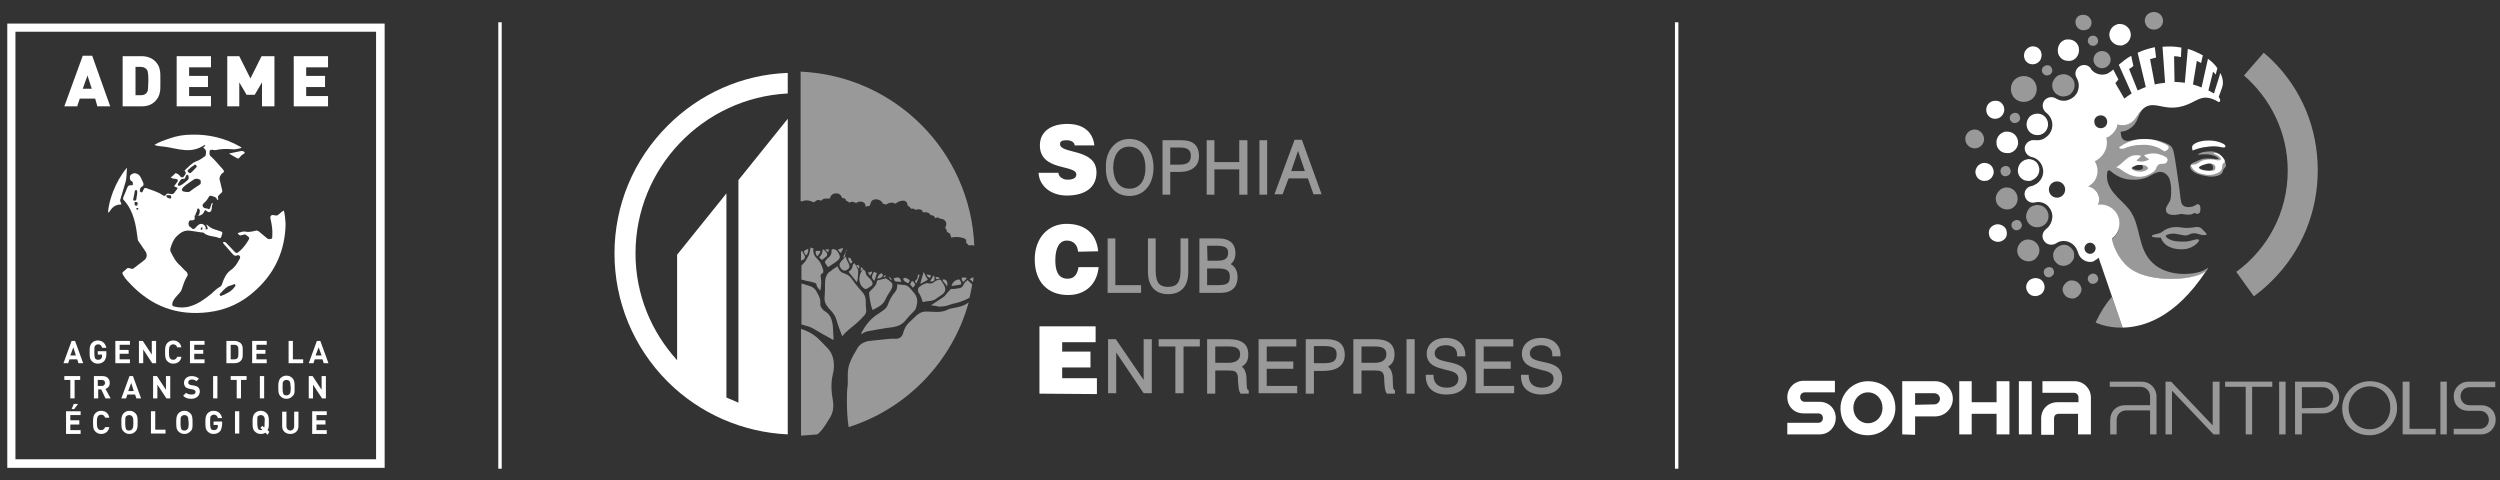 <?xml version="1.0" encoding="utf-8"?>
<!-- Generator: Adobe Illustrator 24.1.2, SVG Export Plug-In . SVG Version: 6.00 Build 0)  -->
<svg version="1.1" id="Calque_1" xmlns="http://www.w3.org/2000/svg" xmlns:xlink="http://www.w3.org/1999/xlink" x="0px" y="0px"
	 viewBox="0 0 583 112" style="enable-background:new 0 0 583 112;" xml:space="preserve">
<rect x="0" y="0" width="583" height="112" fill="#333333" stroke="none"/>
<style type="text/css">
	.st0{fill:#FFFFFF;}
	.st1{opacity:0.5;fill-rule:evenodd;clip-rule:evenodd;fill:#FFFFFF;}
	.st2{opacity:0.5;fill:#FFFFFF;}
	.st3{fill:none;}
</style>
<desc>Created with Sketch.</desc>
<g>
	<path class="st0" d="M183.7,21.8V17c-10.6,0.4-20.5,4.8-28,12.3c-8,8-12.4,18.6-12.4,29.8S147.7,81,155.7,89
		c7.5,7.5,17.5,11.8,28,12.3v-4.8l0,0V27.7L172.2,42v51.9c-0.9-0.4-1.9-0.8-2.8-1.2V45.1l-11.5,14.3V84c-6-6.6-9.7-15.3-9.7-24.9
		C148.2,39.1,164,22.8,183.7,21.8z"/>
	<g>
		<path class="st1" d="M186.8,58.6v2.2c0.2-0.1,0.4-0.2,0.6-0.3c0.4-0.3,0.4-0.6,0.2-1c-0.1-0.2-0.3-0.4-0.4-0.7
			C187.1,58.6,187,58.5,186.8,58.6z"/>
		<path class="st1" d="M207.3,64.5c0.1,0.4,0.3,0.7,0.7,0.9C207.8,65,207.7,64.7,207.3,64.5z"/>
		<path class="st1" d="M189.6,76.6c1.5,0.9,2.9,1.7,4.4,2.5c0.1,0.1,0.2,0.1,0.4,0.1c-0.1-1.2-0.1-2.3-0.2-3.4
			c-0.2-1.3-0.6-2.5-1.8-3.2c-0.1-0.1-0.2-0.1-0.3-0.2c-0.5-0.5-0.9-1-0.8-1.7c0.1-1.1-0.5-2-1-2.9c-0.4-0.7-1.1-1-1.8-1.2
			c-0.5-0.2-1.1-0.3-1.6-0.5v9.6c0.1,0,0.1,0,0.2,0C187.9,76,188.8,76.1,189.6,76.6z"/>
		<path class="st1" d="M191,58.5c-0.2,0-0.4,0-0.6,0c-0.1,0-0.2,0.1-0.2,0.2c0,0.4,0.1,0.7,0.4,1.1c0.2-0.3,0.5-0.6,0.6-0.8
			C191.4,58.6,191.3,58.5,191,58.5z"/>
		<path class="st1" d="M187.5,58.8c0.1,0.3,0.3,0.5,0.5,0.8c0.4-0.5,0.5-1,0.5-1.6c-0.3,0.2-0.7,0.3-1,0.5
			C187.5,58.6,187.5,58.7,187.5,58.8z"/>
		<path class="st1" d="M204.5,65.6c-0.1,0.9-0.8,1.5-1.4,2.1c-0.3,0.3-0.5,0.5-0.4,1s0.1,1,0.2,1.4c0.1,0.7,0.3,1.5,0.6,2.2
			c0.6-0.3,1.1-0.6,1.6-0.9c0.6-0.4,1.1-0.9,1.4-1.6s0.7-1.3,1.1-1.9c0.3-0.5,0.6-1,0.5-1.6c0-0.1-0.1-0.3-0.1-0.3
			c-0.4-0.4-0.9-0.8-1.4-1.1c-0.4,0.1-0.8,0.2-1.2,0.3c-0.3,0.1-0.6,0.1-0.8,0.2C204.6,65.4,204.5,65.5,204.5,65.6z"/>
		<path class="st1" d="M206.5,64.2h-0.2c-0.1,0.1-0.2,0.3-0.3,0.4l0.1,0.1c0.2-0.1,0.3-0.2,0.5-0.3
			C206.6,64.5,206.5,64.3,206.5,64.2z"/>
		<path class="st1" d="M205.8,64.4c0.1-0.2,0.1-0.4,0-0.5c-0.1-0.2-0.4-0.2-0.6,0c-0.3,0.2-0.6,0.8-0.6,1.1
			C205.2,64.9,205.7,64.7,205.8,64.4z"/>
		<path class="st1" d="M201.2,62.6c-0.1-0.1-0.2-0.2-0.4-0.3c-0.1,0.4-0.1,0.6-0.1,0.9C201,63.1,201.3,62.8,201.2,62.6z"/>
		<path class="st1" d="M192.4,58.2c0.2,0.2,0.5,0.4,0.7,0.6c0,0,0.1,0,0.1-0.1c0-0.2,0.1-0.4,0.1-0.6L192.4,58.2
			C192.4,58.1,192.4,58.1,192.4,58.2z"/>
		<path class="st1" d="M200.4,65.3c0.1,0.9,0.5,1.6,1.2,2c0.1,0.1,0.3,0.1,0.4,0.1c0.4-0.2,0.7-0.4,1-0.6c0.6-0.4,0.6-0.8,0.2-1.4
			c-0.3-0.4-0.7-0.7-1-1.1c-0.2-0.2-0.3-0.4-0.3-0.7c-0.1-0.4-0.3-0.6-0.6-0.8c-0.1,0.1-0.2,0.3-0.3,0.4
			C200.5,63.8,200.4,64.6,200.4,65.3z"/>
		<path class="st1" d="M189,57.7c0,0.1,0,0.2,0,0.3c-0.1,0.4-0.2,0.9-0.3,1.3c-0.2,0.5-0.5,0.9-0.7,1.3c-0.2,0.4-0.5,0.7-0.8,1
			c-0.1,0.1-0.2,0.2-0.3,0.3v3.3c0.4,0.1,0.8,0.2,1.2,0.3c0.6,0.1,1.1,0.2,1.7,0.4c0.3,0.1,0.6,0.2,0.6,0.5c0.1,0.6,0.5,0.9,0.9,1.4
			c0.2-1.1,0.3-2.1,0.1-3.2c-0.1-0.4,0-0.7,0.4-0.9c0.2-0.1,0.2-0.3,0.2-0.6c-0.3-1-0.6-2-1.4-2.7c-0.7-0.7-1.1-1.5-0.9-2.5
			C189.4,57.9,189.2,57.8,189,57.7z"/>
		<path class="st1" d="M191.1,60.1c0.2,0.2,0.4,0.4,0.6,0.5c0.4-0.3,0.7-0.5,1-0.8s0.3-0.7-0.1-1.1c-0.2-0.2-0.4-0.4-0.7-0.6
			c0,0.1-0.1,0.2-0.1,0.3c0,0.6-0.2,1-0.6,1.4C191.1,59.8,191.1,60,191.1,60.1z"/>
		<path class="st1" d="M201.6,73.5c0.3-0.3,0.4-0.7,0.4-1.1c-0.1-0.7-0.1-1.4-0.1-2.2c0-0.9-0.3-1.6-1-2.3c-0.7-0.8-1.4-1.6-2-2.5
			c-0.5-0.8-1-1.3-1.9-1.6c-0.1,0-0.2-0.1-0.3-0.1c-0.5-0.2-0.9-0.5-1.1-1c-0.1-0.2-0.2-0.4-0.3-0.6c-0.4,0.3-0.8,0.5-1.2,0.8
			c-0.2,0.2-0.4,0.4-0.7,0.5c-0.8,0.7-1,1.7-1,2.7s0,2.1-0.1,3.1s0.2,1.8,0.9,2.6c0.3,0.3,0.6,0.7,0.9,1c0.4,0.5,0.7,1,0.9,1.6
			c0.4,1.4,0.9,2.7,1.4,4c0.9-1.1,2.1-2,3.2-2.9C200.3,74.9,201,74.2,201.6,73.5z"/>
		<path class="st1" d="M198.8,62.2c-0.1,0.4-0.3,0.7-0.6,0.9c-0.1,0.1-0.2,0.2-0.3,0.3c0.6,0.8,1.2,1.5,1.9,2.4
			c0-0.1,0.1-0.2,0.1-0.2c0.1-0.5,0.2-1,0.2-1.6c0-0.4,0.1-0.8,0-1.1c-0.2-0.5-0.5-1-0.8-1.5C198.9,61.5,198.8,61.9,198.8,62.2z"/>
		<path class="st1" d="M196,59c0.3-0.3,0.5-0.7,0.6-1.2c-0.4,0.1-0.8,0.3-1.2,0.4C195.6,58.5,195.8,58.8,196,59z"/>
		<path class="st1" d="M197.3,59.8c-0.4,0.3-0.7,0.7-1,1c-0.7,0.7-0.7,1.3,0,2c0.3,0.3,0.6,0.4,1.1,0.2c0.4-0.2,0.7-0.5,0.7-0.9
			c0-0.3-0.2-0.6-0.3-0.9C197.5,60.7,197.3,60.3,197.3,59.8z"/>
		<path class="st1" d="M200.4,62.5c0-0.2,0-0.5-0.1-0.6s-0.3-0.1-0.5-0.1c0,0,0,0.1-0.1,0.1c0.2,0.2,0.4,0.5,0.5,0.7L200.4,62.5z"/>
		<path class="st1" d="M197.4,58.3c-0.3,0.6-0.5,1.2-0.8,1.8c0.4-0.1,0.5-0.4,0.5-0.7c0.1-0.4,0.1-0.8,0.5-1.2
			C197.5,58.2,197.4,58.3,197.4,58.3z"/>
		<path class="st1" d="M197.8,60.1c0,0.6,0.3,1,0.6,1.4c0.2-0.2,0.3-0.3,0.4-0.4c-0.1-0.2-0.2-0.3-0.3-0.5
			C198.5,60.2,198.2,60.1,197.8,60.1z"/>
		<path class="st1" d="M192.6,60.7c-0.3,0.3-0.3,0.5,0,0.9c0.2,0.2,0.3,0.5,0.5,0.7c0.6-0.4,1.2-0.8,1.8-1.2
			c1.1-0.8,1.2-1.2,0.5-2.3c-0.3-0.4-0.5-0.7-1.1-0.7c-0.3,0-0.4,0.1-0.4,0.4c0.1,0.6-0.2,1.1-0.6,1.5
			C193,60.2,192.8,60.4,192.6,60.7z"/>
		<path class="st1" d="M224.1,65.9c0-0.2-0.1-0.3-0.2-0.5s-0.3-0.3-0.5-0.2c-0.8,0.2-1.3,0.7-1.5,1.5c0.7-0.1,1.3-0.2,1.9-0.3
			C224.2,66.3,224.2,66.3,224.1,65.9z"/>
		<path class="st1" d="M215.4,63.4C215.3,63.5,215.3,63.5,215.4,63.4c-0.3,0.9-0.5,1.8-0.8,2.8c0.5-0.3,1.1-0.5,1.5-0.8
			c0.3-0.2,0.3-0.2,0.1-0.5c-0.2-0.2-0.3-0.4-0.4-0.7C215.7,64,215.5,63.7,215.4,63.4z"/>
		<path class="st1" d="M220.8,65.6c-0.2-0.4-0.6-0.5-1-0.4c0.1,0.7,0.8,0.9,1,1.6C221,66.4,221,66,220.8,65.6z"/>
		<path class="st1" d="M203.9,65.5c0.2-0.6,0.4-1.2,0.6-1.8c-0.2-0.1-0.4-0.2-0.7-0.3C203.2,64.4,203.2,64.9,203.9,65.5z"/>
		<path class="st1" d="M225.5,64.8c-0.3,0-0.6-0.1-0.9-0.1s-0.4,0.2-0.3,0.5c0.1,0.2,0.2,0.4,0.3,0.6
			C224.9,65.5,225.2,65.2,225.5,64.8z"/>
		<path class="st1" d="M221.4,71.1c0.5-0.2,0.9-0.3,1.4-0.4c1-0.2,1.9-0.6,2.8-1c0.2-0.1,0.3-0.2,0.5-0.3c0.2-1,0.5-2.1,0.6-3.1
			c-0.3-0.3-0.7-0.6-1.1-1c-0.2,0.2-0.4,0.4-0.6,0.6s-0.3,0.5-0.4,0.7c-0.2,0.3-0.4,0.5-0.8,0.6c-0.5,0.1-1,0.1-1.4,0.2
			c-0.2,0-0.5-0.1-0.6,0c-0.3,0.2-0.6,0.6-0.9,0.9s-0.5,0.7-0.8,0.9c-0.9,0.6-1.8,1.2-2.7,1.8c-0.1,0.1-0.2,0.1-0.3,0.2
			c0.6,0.1,1.2,0.1,1.8,0.3C219.8,71.5,220.6,71.4,221.4,71.1z"/>
		<path class="st1" d="M222.5,71.8c-0.6,0.1-1.1,0.2-1.7,0.5c-1.1,0.5-2.2,0.5-3.4,0.4c-0.7,0-1.4-0.1-2,0s-1.1,0.4-1.6,0.8
			c-0.7,0.7-1.4,1.3-2.1,2c-0.4,0.5-0.7,1-0.9,1.6c-0.1,0.3-0.2,0.6-0.3,0.9c-0.3,0.7-0.9,1-1.6,1c-0.4,0-0.8,0-1.2,0
			c-0.4,0-0.8,0.1-1.1,0.1c-1.3,0.1-2.5,0.3-3.8,0.4c-0.3,0-0.6,0.1-0.9,0.2c-0.9,0.3-1.6,0.8-2,1.6c-0.5,0.9-1.1,1.8-1.5,2.8
			c-0.5,1-0.7,2.1-0.7,3.3c0,0.8,0,1.5,0,2.3c-0.2,1.3-0.2,2.6-0.2,3.9c0,2,0.1,4,0.4,6c13.6-4.3,24.2-15.3,28-29.1
			C224.9,71.3,223.7,71.6,222.5,71.8z"/>
		<path class="st1" d="M226.9,65.8c0.1-0.4,0.1-0.7,0.1-1.1c-0.3,0-0.6,0.2-0.9,0.4C226.4,65.3,226.7,65.5,226.9,65.8z"/>
		<path class="st1" d="M192.2,99.5c0.4-0.5,0.7-1.1,1.1-1.7c1-1.4,1.2-2.9,0.9-4.6c-0.3-1.6-0.4-3.2-0.2-4.8c0.1-0.7,0.3-1.4,0.4-2
			c0.2-1.9,0-3.8-1.5-5.3c-0.8-0.8-1.6-1.7-2.5-2.5c-1.1-0.9-2.3-1.5-3.6-1.9v24.9c1.3-0.1,2.5-0.2,3.8-0.3
			C191.1,100.9,191.7,100.3,192.2,99.5z"/>
		<path class="st1" d="M187.5,46.8c0.7-0.2,1.4,0,2.1,0.3c0.1,0,0.2,0.1,0.2,0.1c0.7-0.6,1-0.7,1.7-0.4c0.5-0.6,1.1-0.5,1.8-0.5
			c0.2,0,0.3,0,0.3-0.2c0.2-0.9,1.2-1.2,2-0.9c0.4,0.2,0.7,0.6,0.8,1c0.7,0,0.7,0.1,0.9,0.6c0.3,0.1,0.5,0.2,0.7,0.4
			c0.1,0,0.1,0.1,0.2,0c0.5-0.3,0.9-0.1,1.3,0.1c0.1,0,0.3,0,0.3,0c0.4-0.4,0.9-0.3,1.4-0.2c0.5,0.2,0.7,0.6,0.6,1.1l0,0
			c0.3-0.1,0.6-0.1,0.9-0.2c0.1,0,0.2-0.1,0.2-0.2c0.2-0.9,0.5-1.2,1.1-1.3c0.9-0.1,1.6,0.3,1.9,1l0,0c0.2,0.1,0.5,0.1,0.7,0.2
			c0.9-0.5,1.4-0.6,2.2-0.2c0.2-0.1,0.4-0.3,0.6-0.4c0.4-0.2,0.8-0.3,1.3-0.3s0.9,0.4,0.9,0.9c0,0.2,0.1,0.3,0.3,0.4
			c0.2,0.1,0.4,0.4,0.6,0.6c0.3-0.1,0.6-0.1,0.9,0.2c0,0,0.1,0,0.2,0c0.2,0,0.4-0.1,0.6-0.1c0.6,0,0.9,0.2,1,0.7c0.2,0,0.4,0,0.7,0
			c0.5,0,0.8,0.2,1.1,0.6c0,0.1,0.1,0.1,0.2,0.1c0.5,0,0.7,0.2,0.9,0.7c0.4-0.3,0.8-0.2,1.1,0.1c0.1,0,0.1,0,0.2,0
			c1,0.1,1.6,1,1.1,1.9c-0.1,0.2-0.1,0.3,0.1,0.5s0.1,0.5,0.3,0.7c0.2,0.2,0.5,0.2,0.6,0.4c0.2,0.3,0.2,0.6,0.3,0.9
			c0.9-0.2,1.8-0.2,2.8,0.1c0.7,0.2,0.8,0.5,0.7,1.1c0.2,0.2,0.4,0.4,0.6,0.6c0.1,0.1,0.2,0,0.3,0c0.4-0.1,0.7,0,1,0.1
			c-0.9-22-18.5-39.6-40.5-40.6v30.2C187,47,187.2,46.9,187.5,46.8z"/>
		<path class="st1" d="M218.6,65.1c0.2,0,0.3-0.1,0.5-0.2v-0.1c-0.2-0.1-0.4-0.2-0.6-0.2c-0.1,0-0.3,0-0.3,0.1s0,0.2,0.1,0.3
			C218.4,65.1,218.6,65.1,218.6,65.1z"/>
		<path class="st1" d="M208.8,65.6c0.4,0.1,0.9,0.1,1.4,0.1c-0.1-0.3-0.2-0.5-0.3-0.7c-0.1-0.1-0.3-0.3-0.5-0.3
			c-0.3,0-0.6,0.1-1,0.2C208.6,65.2,208.5,65.5,208.8,65.6z"/>
		<path class="st1" d="M211.5,65.9c0.2,0.2,0.4,0.1,0.5-0.1s0.2-0.4,0.1-0.5c-0.3-0.2-0.6-0.4-0.9-0.5c-0.2-0.1-0.4,0.1-0.6,0.2
			C210.7,65.5,211.1,65.7,211.5,65.9z"/>
		<path class="st1" d="M202.6,77.2c1.8-0.3,3.7-0.7,5.6-0.9c1.2-0.2,2.1-0.6,2.9-1.5c0.6-0.8,1.3-1.5,2-2.2c0.3-0.3,0.5-0.6,0.6-1.1
			c0.3-1.1,0.3-2.1-0.4-3c-0.4-0.5-0.8-1-1.2-1.4c-0.3-0.3-0.6-0.5-1-0.6c-0.6-0.1-1.3-0.1-1.9-0.2c0.1,0.6,0,1.2-0.4,1.7
			c-0.7,0.8-1.3,1.8-1.7,2.9c-0.2,0.7-0.7,1.2-1.3,1.6c-0.2,0.2-0.5,0.3-0.7,0.5c-1.9,1.1-3.2,2.7-4.2,4.6c0,0.1-0.1,0.2-0.1,0.3
			c0.1,0,0.2-0.1,0.3-0.1C201.5,77.5,202,77.3,202.6,77.2z"/>
		<path class="st1" d="M217.9,65.3c0.1-0.2,0-0.5,0-0.8c0-0.2-0.2-0.3-0.3-0.1c-0.2,0.4-0.5,0.8-0.7,1.2
			C217.3,65.7,217.7,65.7,217.9,65.3z"/>
		<path class="st1" d="M202.9,64.3c0.2-0.4,0.5-0.6,0.5-1c-0.3,0.1-0.7,0.2-1,0.3C202.6,63.9,202.7,64.1,202.9,64.3z"/>
		<path class="st1" d="M214.2,68.2c0.4,0.6,0.7,1.2,0.9,2c0,0.1,0.1,0.3,0.3,0.2c0.4-0.1,0.9-0.2,1.4-0.2c0.6-0.1,1.2-0.2,1.7-0.7
			c0.3-0.2,0.6-0.4,0.9-0.6s0.6-0.4,0.8-0.7c0.3-0.4,0.3-0.9,0.1-1.4c-0.2-0.5-0.6-1-0.9-1.5c0,0-0.1-0.1-0.2-0.1
			c-0.5,0.1-1,0.2-1.4,0.6c-0.3,0.3-0.6,0.3-1,0.3c-0.1,0-0.3,0-0.5-0.1c-0.7,0.1-1.3,0.4-1.9,0.9c-0.2,0.2-0.4,0.5-0.3,0.8
			C214.1,67.9,214.1,68.1,214.2,68.2z"/>
		<path class="st1" d="M213.4,66.5c0-0.1,0-0.2,0-0.2c-0.1-0.2-0.2-0.4-0.4-0.6c-0.1-0.1-0.2-0.2-0.3-0.1c-0.2,0-0.5,0.7-0.4,0.8
			c0.2,0.2,0.4,0.5,0.6,0.7C213.1,66.8,213.2,66.7,213.4,66.5z"/>
		<path class="st1" d="M216.9,64.8c0.1-0.2,0.1-0.3,0.2-0.6c-0.3-0.1-0.6-0.1-1-0.2C216.2,64.5,216.5,64.7,216.9,64.8z"/>
		<path class="st1" d="M214,64.5c0,0.3-0.1,0.6-0.4,0.8c-0.3,0.3-0.3,0.4,0.1,0.8c0.2-0.7,0.7-1.3,0.7-2.1
			C214.1,64,214,64.1,214,64.5z"/>
	</g>
	<path class="st0" d="M250.7,34.1c-0.1-0.5-0.3-0.9-0.7-1.1c-0.3-0.2-0.8-0.3-1.3-0.3c-1.1,0-1.5,0.3-1.5,0.9c0,2.4,8.5,0.9,8.5,6.6
		c0,3.7-2.9,5.4-6.9,5.4c-3.9,0-6.5-2.4-6.6-5.3h4.6c0.1,0.6,0.4,1,0.8,1.2c0.4,0.3,0.9,0.4,1.4,0.4c1.2,0,2-0.4,2-1.2
		c0-2.4-8.5-0.7-8.5-6.8c0-3.3,2.7-5,6.4-5c4.1,0,6,2.2,6.3,5h-4.5V34.1z"/>
	<path class="st0" d="M251.4,58.7c-0.1-1.6-1.1-2.6-2.6-2.6c-1.7,0-2.7,1.6-2.7,4.6c0,2.2,0.5,4.3,2.9,4.3c1.6,0,2.3-1.2,2.5-2.7
		h4.7c-0.4,4.1-3.2,6.5-7.1,6.5c-4.9,0-7.8-3.2-7.8-8.3s3.2-8.3,7.4-8.3c4.5,0,7,2.4,7.4,6.4L251.4,58.7L251.4,58.7z"/>
	<path class="st0" d="M242.4,91.8V76.1h13.1v3.7h-7.8V82h6.6v3.7h-6.6v2.5h8.1v3.7L242.4,91.8L242.4,91.8z"/>
	<path class="st2" d="M263.4,45.7c3.4,0,5.6-2.7,5.6-6.6c0-4-2.2-6.7-5.6-6.7c-1.5,0-2.7,0.5-3.7,1.5c-1.2,1.2-1.9,3-1.8,5.2
		C257.8,43.1,260,45.7,263.4,45.7z M263.4,44c-3.5,0-3.8-3.8-3.8-4.9c0-2.4,1-4.9,3.7-4.9c2.4,0,3.8,1.8,3.8,4.9
		C267.2,41.4,266.2,44,263.4,44z"/>
	<path class="st2" d="M272.9,40.1h2c3,0,4.7-1.3,4.7-3.7c0-2.5-1.4-3.7-4-3.7h-4.5v12.7h1.8V40.1z M272.9,34.4h2.3
		c2.2,0,2.5,1,2.5,1.9c0,1.5-0.7,2.1-2.8,2.1h-2V34.4z"/>
	<polygon class="st2" points="283.2,39.5 289,39.5 289,45.4 290.9,45.4 290.9,32.7 289,32.7 289,37.8 283.2,37.8 283.2,32.7 
		281.4,32.7 281.4,45.4 283.2,45.4 	"/>
	<rect x="293.7" y="32.7" class="st2" width="1.8" height="12.7"/>
	<path class="st2" d="M300.5,41.6h4.5l1.3,3.7h1.9l-4.6-12.7h-1.7l-4.7,12.7h1.9L300.5,41.6z M301.1,39.9l1.6-4.7l1.6,4.7H301.1z"/>
	<polygon class="st2" points="266.1,66.5 260.1,66.5 260.1,55.6 258.3,55.6 258.3,68.3 266.1,68.3 	"/>
	<path class="st2" d="M267.7,55.6v7.8c0,3.3,1.7,5.2,4.7,5.2s4.7-1.8,4.7-5.2v-7.8h-1.8v7.5c0,2.7-0.8,3.8-2.9,3.8
		c-1.7,0-2.9-0.6-2.9-3.8v-7.5C269.5,55.6,267.7,55.6,267.7,55.6z"/>
	<path class="st2" d="M288.1,59c0-1.3-0.5-3.4-4-3.4h-4.4v12.7h4.9c2.6,0,4-1.3,4-3.7c0-1.4-0.6-2.5-1.6-3
		C287.6,61.1,288.1,60.4,288.1,59z M281.5,62.6h2.4c2.2,0,2.9,0.5,2.9,1.9c0,1.6-0.6,2-3,2h-2.3L281.5,62.6L281.5,62.6z M281.5,57.3
		h2.1c2.3,0,2.8,0.6,2.8,1.6c0,1.1-0.4,1.9-2.5,1.9h-2.3L281.5,57.3L281.5,57.3z"/>
	<polygon class="st2" points="266.7,88.6 260.2,79.1 258.4,79.1 258.4,91.7 260.3,91.7 260.3,82.2 266.7,91.7 268.6,91.7 
		268.6,79.1 266.7,79.1 	"/>
	<polygon class="st2" points="270.2,80.8 274.1,80.8 274.1,91.7 276,91.7 276,80.8 279.8,80.8 279.8,79.1 270.2,79.1 	"/>
	<path class="st2" d="M290.7,88.7c0-1-0.1-2.4-1.1-3.2c1.1-0.7,1.5-1.5,1.5-2.9c0-2.3-1.5-3.5-4.5-3.5h-5.1v12.7h1.9v-5.4h3.2
		c1.2,0,1.8,0.2,2,1.1c0.1,0.3,0.1,0.8,0.1,1.3c0.1,1.1,0.1,2.2,0.5,2.8l0.1,0.2h1.9V91l-0.2-0.1C290.8,90.8,290.7,90.1,290.7,88.7z
		 M289.2,82.6c0,1.7-1.6,2-2.6,2h-3.2v-3.8h3.3C288.9,80.8,289.2,81.8,289.2,82.6z"/>
	<polygon class="st2" points="295.4,86 301.6,86 301.6,84.3 295.4,84.3 295.4,80.8 302.3,80.8 302.3,79.1 293.5,79.1 293.5,91.7 
		302.5,91.7 302.5,90 295.4,90 	"/>
	<path class="st2" d="M309.3,79.1h-4.8v12.7h1.9v-5.3h2.2c3.2,0,5-1.3,5-3.7C313.6,80.3,312.2,79.1,309.3,79.1z M308.6,84.7h-2.2v-4
		h2.6c2.5,0,2.7,1.1,2.7,1.9C311.7,84.2,310.9,84.7,308.6,84.7z"/>
	<path class="st2" d="M324.8,88.7c0-1-0.1-2.4-1.1-3.2c1.1-0.7,1.5-1.5,1.5-2.9c0-2.3-1.5-3.5-4.5-3.5h-5.1v12.7h1.9v-5.4h3.2
		c1.2,0,1.8,0.2,2,1.1c0.1,0.3,0.1,0.8,0.1,1.3c0.1,1.1,0.1,2.2,0.5,2.8l0.1,0.2h1.9V91l-0.2-0.1C324.9,90.8,324.8,90.1,324.8,88.7z
		 M323.3,82.6c0,1.7-1.6,2-2.6,2h-3.2v-3.8h3.3C323,80.8,323.3,81.8,323.3,82.6z"/>
	<rect x="328" y="79.1" class="st2" width="1.9" height="12.7"/>
	<path class="st2" d="M337.6,84.4c-1.8-0.4-2.8-0.7-3-1.7c-0.1-0.5,0-1,0.4-1.4c0.4-0.5,1.2-0.8,2.2-0.8c0.6,0,2.6,0.2,2.6,2.2v0.4
		h1.9v-0.4c0-1.1-0.4-2-1.1-2.7c-0.8-0.8-2-1.2-3.4-1.2c-3.1,0-4.5,1.9-4.5,3.6c0,2.8,2.4,3.3,4.3,3.8c1.9,0.4,3.1,0.8,3.1,2.1
		c0,1.3-1,2.1-2.7,2.1c-1.9,0-3-0.9-3.1-2.6v-0.4h-1.8v0.4c0,2.6,1.8,4.2,4.8,4.2s4.8-1.4,4.8-3.9C342,85.3,339.6,84.8,337.6,84.4z"
		/>
	<path class="st2" d="M359.8,84.4c-1.8-0.4-2.8-0.7-3-1.7c-0.1-0.5,0-1,0.4-1.4c0.4-0.5,1.2-0.8,2.2-0.8c0.6,0,2.6,0.2,2.6,2.2v0.4
		h1.9v-0.4c0-1.1-0.4-2-1.1-2.7c-0.8-0.8-2-1.2-3.4-1.2c-3.1,0-4.5,1.9-4.5,3.6c0,2.8,2.4,3.3,4.3,3.8c1.9,0.4,3.1,0.8,3.1,2.1
		c0,1.3-1,2.1-2.7,2.1c-1.9,0-3-0.9-3.1-2.6v-0.4h-1.8v0.4c0,2.6,1.8,4.2,4.8,4.2s4.8-1.4,4.8-3.9C364.2,85.3,361.8,84.8,359.8,84.4
		z"/>
	<polygon class="st2" points="346,90 346,86 352.3,86 352.3,84.3 346,84.3 346,80.8 352.9,80.8 352.9,79.1 344.1,79.1 344.1,91.7 
		353.1,91.7 353.1,90 	"/>
</g>
<g>
	<g>
		<g>
			<path class="st0" d="M484.6,101.3v-4.8h-4.5c-0.7,0-1.1,0.4-1.1,1.1v3.8h-3v-3.8c0-2.2,1.6-3.8,3.8-3.8h4.9v-1.1
				c0-0.6-0.4-1.1-1.1-1.1h-7.3v-2.7h7.5c2.1,0,3.8,1.7,3.8,3.8v8.6H484.6z"/>
			<path class="st0" d="M416.8,101.3v-2.7h7.2c0.6,0,1.1-0.4,1.1-1.1c0-0.6-0.4-1.1-1.1-1.1h-3.4c-2.2,0-3.8-1.6-3.8-3.8
				c0-2.1,1.7-3.8,3.8-3.8h7.3v2.7h-7c-0.6,0-1.1,0.4-1.1,1.1c0,0.6,0.4,1.1,1.1,1.1h3.4c2.2,0,3.8,1.6,3.8,3.8
				c0,1.9-1.4,3.8-3.8,3.8H416.8z"/>
			<path class="st3" d="M496.1,88.8v-2.7h7.2c0.6,0,1.1-0.4,1.1-1.1c0-0.6-0.4-1.1-1.1-1.1h-3.4c-2.2,0-3.8-1.6-3.8-3.8
				c0-2.1,1.7-3.8,3.8-3.8h7.3V79h-7c-0.6,0-1.1,0.4-1.1,1.1c0,0.6,0.4,1.1,1.1,1.1h3.4c2.2,0,3.8,1.6,3.8,3.8
				c0,1.9-1.4,3.8-3.8,3.8H496.1z"/>
			<path class="st0" d="M435.6,101.5c-3.8,0-6.4-2.6-6.4-6.3c0-3.5,2.9-6.3,6.4-6.3c3.8,0,6.4,2.6,6.4,6.3
				C442,98.6,439.1,101.5,435.6,101.5z M435.6,91.5c-1.9,0-3.4,1.6-3.4,3.6s1.5,3.6,3.4,3.6s3.4-1.5,3.4-3.6
				C439,93.1,437.6,91.5,435.6,91.5z"/>
			<polygon class="st0" points="465.6,101.3 465.6,96.5 459.8,96.5 459.8,101.3 456.9,101.3 456.9,88.9 459.8,88.9 459.8,93.8 
				465.6,93.8 465.6,88.9 468.6,88.9 468.6,101.3 			"/>
			<rect x="470.8" y="88.9" class="st0" width="3" height="12.4"/>
			<path class="st0" d="M443.6,101.3V88.9h7.7c2.2,0,4.1,1.8,4.1,4.1c0,2.2-1.8,4.1-4.1,4.1h-4.7v4.3L443.6,101.3L443.6,101.3z
				 M451.1,94.3c0.7,0,1.3-0.6,1.3-1.3s-0.6-1.3-1.3-1.3h-4.5v2.7L451.1,94.3L451.1,94.3z"/>
		</g>
		<g>
			<polygon class="st2" points="516.2,101.3 506.5,91.1 506.5,101.3 505,101.3 505,89 506.3,89 516,99.2 516,89 517.6,89 
				517.6,101.3 			"/>
			<polygon class="st2" points="523.7,101.3 523.7,90.2 518.9,90.2 518.9,89 529.9,89 529.9,90.2 525.2,90.2 525.2,101.3 			"/>
			<rect x="531.5" y="89" class="st2" width="1.5" height="12.3"/>
			<path class="st2" d="M552.6,101.5c-3.8,0-6.4-2.6-6.4-6.3c0-3.5,2.9-6.3,6.4-6.3c3.8,0,6.4,2.6,6.4,6.3
				C559,98.6,556.1,101.5,552.6,101.5z M552.6,90.1c-2.7,0-4.9,2.2-4.9,5s2.1,5,4.9,5c2.8,0,4.8-2.2,4.8-5
				C557.5,92.2,555.4,90.1,552.6,90.1z"/>
			<polygon class="st2" points="560.3,101.3 560.3,89 561.9,89 561.9,100 568,100 568,101.3 			"/>
			<rect x="569.1" y="89" class="st2" width="1.5" height="12.3"/>
			<path class="st2" d="M572.2,101.3V100h6.1c1.2,0,2.1-0.9,2.1-2.1s-0.9-2.1-2.1-2.1h-2.7c-2,0-3.4-1.4-3.4-3.4
				c0-1.9,1.5-3.4,3.4-3.4h6.3v1.3h-6c-1.2,0-2.1,0.9-2.1,2.1s0.9,2.1,2.1,2.1h2.7c2,0,3.4,1.4,3.4,3.4c0,1.7-1.3,3.4-3.4,3.4H572.2
				z"/>
			<path class="st2" d="M535.2,101.3V89h6.6c2.1,0,3.7,1.7,3.7,3.7c0,2.1-1.7,3.7-3.7,3.7h-5v4.9
				C536.8,101.3,535.2,101.3,535.2,101.3z M541.7,95.1c1.3,0,2.4-1.1,2.4-2.4c0-1.4-1.1-2.4-2.4-2.4h-4.9v4.9L541.7,95.1L541.7,95.1
				z"/>
			<path class="st2" d="M501.4,101.3v-5.6h-5.5c-1.3,0-2.3,0.9-2.3,2.3v3.3h-1.5V98c0-2.1,1.4-3.5,3.5-3.5h5.8v-2
				c0-1.3-0.9-2.3-2.3-2.3H492V89h7.4c2,0,3.5,1.5,3.5,3.5v8.8H501.4z"/>
		</g>
	</g>
	<g>
		<g>
			<path class="st2" d="M497.1,76.2c0.1,0,0.2,0,0.2,0S497.2,76.2,497.1,76.2z"/>
			<path class="st2" d="M498.8,75.9c0.1,0,0.1,0,0.2-0.1C499,75.9,498.9,75.9,498.8,75.9z"/>
			<path class="st2" d="M497.7,76.1c0.1,0,0.2,0,0.2,0C497.8,76.1,497.8,76.1,497.7,76.1z"/>
			<path class="st2" d="M498.3,76c0.1,0,0.2,0,0.2,0C498.4,76,498.3,76,498.3,76z"/>
			<path class="st2" d="M499.5,75.7c0.1,0,0.1,0,0.2-0.1C499.6,75.7,499.5,75.7,499.5,75.7z"/>
			<path class="st2" d="M492.5,69.2c-1.4,1.6-2.7,3.6-3.8,6c0,0,2.5,1.3,6.3,1.2L492.5,69.2z"/>
			<path class="st2" d="M495,76.4c0.1,0,0.2,0,0.3,0C495.2,76.4,495.1,76.4,495,76.4z"/>
			<path class="st2" d="M500.1,75.5L500.1,75.5L500.1,75.5C500.2,75.5,500.1,75.5,500.1,75.5z"/>
			<path class="st2" d="M502.2,61.5c-3.9-3.4-2.8-9-5.7-12.7c-2-2.5-5.7-4.6-5.1-8.6c0-0.3,0.4-0.7,0.8-0.3c2,1.8,4.1,2,4.9,2
				c1.3,0.1,2.7-0.1,3.9-0.7c1.2-0.6,2.7-1.8,4.1-0.6c0.6,0.5,1,1,1.2,3.1c0,0.7,0.1,2.5-0.3,3.2c-0.3,0.6-0.9,1.3-0.9,1.9
				c-0.1,1.5,1.9,1.5,3.4,1.1c0.3-0.1,1.8,0.4,2.8,0c0,0,0.4-0.4,0.8-0.1c0.1,0.1,1.3,0.4,1-1.6c-0.1-0.6-0.6-0.6-0.6-0.6
				s-0.3,0.1-0.8,0.4c-0.8,0.4-2.2,0.5-2.8-0.3c-0.4-0.5-0.5-2.4-0.6-3.2c-0.3-2-0.5-3.6-0.7-4.9c-0.2-1.5-0.6-3.8-0.7-4.2
				c-0.2-0.8-0.5-1.3-1-1.6c-2.6-1.5-6.3-1.7-9.2-1c-1.2,0.3-1.9-0.4-2-1c0-0.2-0.1-0.3-0.2-1.1c0,0,1.4,0.1,2.8-1.2
				c1.6-1.4,1.3-3.8,3.3-4.7c0,0,0,0-0.1,0c-0.8,0.4-1.5,1.1-2.4,2.5c-1.7,2.7-4.3,1.8-4.4,1.7l0,0c-0.2,1-0.9,2.1-1.8,2.7
				c-0.3,0.2-0.5,0.3-0.8,0.4c0.5,1.9-0.2,4-2,5.1c-0.2,0.2-0.5,0.3-0.7,0.4l0,0c0.1,0.1,0.1,0.2,0.2,0.4c0.8,1.6,0.5,3.5-0.7,4.8
				c-0.2,0.2-0.4,0.4-0.6,0.5c-0.1,0.1-0.2,0.1-0.3,0.2c0.8,0.1,1.5,0.6,2,1.3s0.6,1.5,0.4,2.3c-0.1,0.3-0.1,0.5-0.2,0.7l0,0
				c0.1,0,0.2,0,0.3,0s0.2,0,0.4,0c2.4,0,4.4,2,4.4,4.4c0,1.4-0.7,2.7-1.8,3.5c0.2,1.4,1.3,4.5,3.7,6.6c3.5,3,11.6,3.4,16.3,2
				c0.9-0.3,1.6-0.7,1.9-0.9l0,0l0,0c0.2-0.3,0.4-0.6,0.6-1c-0.4,0.2-0.9,0.6-1.4,0.8C510.6,64.3,505.3,64.3,502.2,61.5z
				 M498.3,38.4c0.1,0,1,0,1.2,0.1s0.3,0.6,0.2,0.8c-0.2,0.4-1.6,0.5-2.4,0C496.8,38.9,497.8,38.6,498.3,38.4z"/>
			<path class="st2" d="M496.1,76.3c0.1,0,0.2,0,0.3,0C496.2,76.3,496.1,76.3,496.1,76.3z"/>
			<path class="st2" d="M495.5,76.4c0.1,0,0.2,0,0.3,0C495.7,76.4,495.6,76.4,495.5,76.4z"/>
			<path class="st2" d="M496.6,76.3c0.1,0,0.2,0,0.2,0C496.7,76.3,496.7,76.3,496.6,76.3z"/>
		</g>
		<path class="st2" d="M518.1,36.4c-0.7-0.7-1.6-1.1-2.5-1.1s-2.5,0.1-3.1,0.8c1.3-0.1,3.4-0.4,4.7,0.7c0.1,0.1,0.2,0.2,0.1,0.2
			c0,0.1-0.2,0.1-0.3,0.1c-1.2-0.1-2-0.2-3.1-0.1c-0.6,0.1-1.6,0.6-2.1,0.8c-2.1,0.8-0.7,2.3,0.8,2.8c0.9,0.3,1.9,0.5,2.8,0.6
			c1.5,0,2.8-0.3,3-1.4c0.1-0.5,0.7-0.8,0.7-1.2C519,37.8,518.7,37,518.1,36.4z M516.1,39.3L516.1,39.3c-0.1,0.4-0.4,0.4-0.7,0.5
			c-0.8,0.1-2.3-0.2-2.9-0.9c-0.5-0.7,1.9-0.9,2.2-0.9c0.2,0,0.4,0,0.6,0C515.8,38.2,516.2,38.8,516.1,39.3z"/>
		<path class="st2" d="M505.1,54.9c0.8-0.5,1.7-0.4,2.2-0.4c0.5,0.1,0.9,0.2,1.1,0.2c0.5,0.1,1.3,0.4,2.1,0c0.5-0.3,1.3-0.4,1.9-0.2
			c0.7,0.2,1.1,0.4,2,0.3c0.5-0.1-0.2-0.7-0.3-0.8c-0.6-0.5-0.8-1.3-2.4-1c-1.8,0.3-2.4,0.1-3.4,0c-1.3-0.2-2.9,0.1-4,1
			c-0.4,0.4-1.2,0.5-2.3,0.8l0,0c-0.9,0.7,1.9,0.6,1.9,0.6c0.8,2.3,3.4,2.9,5.5,2.7c2.3-0.2,3.7-2,3.4-2.2c-0.2-0.1-0.4-0.1-0.6-0.1
			c-1.3,0.3-2,0.7-4.2,0.5c-0.6,0-1.6-0.2-2.1-0.5C505.4,55.6,504.9,55.1,505.1,54.9z"/>
		<path class="st2" d="M529.9,14.1c-0.6-0.6-1.3-1.2-2-1.8l-4.6,5.3c6.2,5.4,10.2,13.3,10.2,22.2c0,9.7-4.7,18.3-12,23.6l4.1,5.7
			c1.5-1.1,2.9-2.3,4.3-3.7c6.9-6.9,10.6-16,10.6-25.7S536.8,20.9,529.9,14.1z"/>
		<path class="st0" d="M494.4,10.6c-0.9,0-1.7-0.5-2.2-1.3c-0.3-0.6-0.4-1.3-0.2-1.9s0.6-1.2,1.2-1.5c0.2-0.1,0.5-0.2,0.7-0.3
			c0.2,0,0.3,0,0.5,0c0.9,0,1.7,0.5,2.2,1.3c0.3,0.6,0.4,1.3,0.2,1.9c-0.2,0.6-0.6,1.2-1.2,1.5c-0.2,0.1-0.5,0.2-0.7,0.3
			C494.8,10.6,494.6,10.6,494.4,10.6z"/>
		<path class="st0" d="M482.3,14.2c-0.6,0-1.1-0.2-1.5-0.5c-0.5-0.4-0.9-1-0.9-1.7c-0.1-0.7,0.1-1.3,0.5-1.9
			c0.4-0.5,0.9-0.8,1.5-0.9c0.2,0,0.3,0,0.5,0c0.6,0,1.1,0.2,1.5,0.5c0.5,0.4,0.9,1,0.9,1.7c0.1,0.7-0.1,1.3-0.5,1.9
			c-0.4,0.5-0.9,0.8-1.5,0.9C482.6,14.2,482.4,14.2,482.3,14.2z"/>
		<path class="st0" d="M468,35.7c-0.6,0-1.1-0.2-1.5-0.5c-0.5-0.4-0.9-1-0.9-1.7c-0.2-1.3,0.7-2.5,2-2.8c0.1,0,0.1,0,0.2,0
			c0.1,0,0.2,0,0.3,0c1.3,0,2.3,0.9,2.5,2.2c0.2,1.3-0.7,2.5-2,2.8c-0.1,0-0.1,0-0.2,0C468.2,35.7,468.1,35.7,468,35.7z"/>
		<path class="st0" d="M474,15c-0.3,0-0.6-0.1-0.9-0.2c-0.5-0.3-0.9-0.7-1-1.2c-0.2-0.5-0.1-1.1,0.1-1.6c0.4-0.7,1.1-1.2,1.9-1.2
			c0.3,0,0.6,0.1,0.9,0.2c0.5,0.3,0.9,0.7,1,1.2c0.2,0.5,0.1,1.1-0.1,1.6C475.6,14.5,474.8,15,474,15z"/>
		<path class="st0" d="M465.3,27.7c-0.1,0-0.1,0-0.2,0c-1.2-0.1-2-1.1-1.9-2.3c0.1-1.1,1-1.9,2.1-1.9c0.1,0,0.1,0,0.2,0
			c0.6,0,1.1,0.3,1.4,0.7c0.4,0.4,0.5,1,0.5,1.5C467.3,26.8,466.4,27.7,465.3,27.7z"/>
		<path class="st0" d="M465.9,56.4c-0.6,0-1.2-0.3-1.6-0.7c-0.4-0.4-0.5-1-0.5-1.5c0-0.6,0.3-1.1,0.7-1.4c0.5-0.4,1-0.5,1.4-0.5
			c0.6,0,1.2,0.3,1.6,0.7c0.4,0.4,0.5,1,0.5,1.5c0,0.6-0.3,1.1-0.7,1.4C466.8,56.3,466.3,56.4,465.9,56.4z"/>
		<path class="st0" d="M475.1,31.5c-0.1,0-0.1,0-0.2,0c-1.4-0.1-2.4-1.3-2.3-2.7c0.1-1,0.7-1.8,1.5-2.1c0.3-0.1,0.6-0.2,1-0.2
			c0.1,0,0.1,0,0.2,0c1.4,0.1,2.4,1.3,2.3,2.7c-0.1,1-0.7,1.8-1.5,2.1C475.8,31.5,475.4,31.5,475.1,31.5z"/>
		<g>
			<path class="st0" d="M518.6,33.6c-1.5-0.8-2.9-0.9-4.5-0.8c-0.9,0.1-3,0.6-2.9,1.6c0,0.3,0.1,0.7,0.1,0.7s1.3-0.5,1.9-0.6
				c0.4-0.1,0.7-0.2,1.1-0.2c0.7-0.1,1.9-0.3,3.1-0.1c0.4,0.1,0.8,0.2,1.2,0.2C519.3,34.3,518.9,33.8,518.6,33.6z"/>
			<path class="st0" d="M518.7,37.2c-0.4-0.6-1.1-1.4-1.9-1.5c-0.4-0.1-0.5-0.1-0.5,0c-0.2,0.2,0.7,0.4,0.8,0.5
				c0.3,0.2,0.7,0.5,0.8,0.8c0.2,0.7-1.5,0.3-1.7,0.2c-1.1-0.1-2.3,0-3.1,0.5c-0.4,0.2-0.7,0.7-1.8,0.7c-0.8-0.1,0,0.9,0.2,1.1
				c0.1,0.1,0.2,0.2,0.3,0.3c0.4,0.3,1,0.6,1.5,0.7c1.4,0.4,2.6,0.4,3.7-0.1c0.8-0.3,1.2-0.8,1.2-1.5c0-1,0.7-0.9,0.6-1.2
				C518.8,37.5,518.8,37.4,518.7,37.2z M516.1,39.8c-0.4,0.1-3.3,0.1-3.3-0.7c0-0.4,1.2-0.7,1.5-0.8c0.1,0,0.2-0.1,0.4-0.1
				c0.7-0.2,1.8,0,1.9,0.6C516.7,39.3,516.6,39.7,516.1,39.8z"/>
			<path class="st0" d="M504.2,36.2c-1-0.4-2.4-0.7-4.2,0c0,0,0.1,0.2,0.5,0.5s0.7,0.4,0.7,0.4c-0.7,0.6-2.2,0.8-3,0.3
				c0.3-0.2,0.9-0.7,1.1-1.1c-2.3-0.4-2.9,0.3-4.8,2c-0.2,0.2-1,0.7-1,0.7s0.7,0.2,1.2,0.6c1.4,1,3.2,2,5.3,1.5
				c0.5-0.1,0.9-0.3,1.3-0.5c0.6-0.3,1.2-0.6,1.5-1.3c0.1-0.2,0.1-0.4,0.3-0.6c0.2-0.4,0.6-0.5,1.1-0.5c0.4,0,0.8,0,1.1-0.4
				s0.2-0.8-0.1-1.1C504.8,36.5,504.5,36.3,504.2,36.2z M500.3,39.8c-0.2,0.1-0.5,0.1-0.7,0.2c-0.1,0-1.3,0.2-2.4-0.5
				c-0.5-0.4,0.8-0.9,1.2-1c0.6-0.1,1.6-0.1,2.1,0.2c0.1,0.1,0.4,0.3,0.4,0.5C501,39.4,500.5,39.7,500.3,39.8z"/>
			<path class="st0" d="M502.6,32.7c-2.7-0.6-5.7-0.3-8.2,1.5c-0.5,0.3,0,0.5,0.5,0.5c0.3,0,0.7-0.2,0.7-0.2c0.1,0,0.2-0.1,0.3-0.1
				c1.1-0.4,2.2-0.6,3.3-0.6c1.1-0.1,2.1,0,3.1,0.3c0.4,0.1,0.9,0.3,1.3,0.5c0.3,0.2,0.7,0.4,1,0.6l0.1,0.1c0.2,0,0.5-0.2,0.8-0.4
				c0.2-0.2,0.3-0.5,0.2-0.7C505.4,33.6,503.2,32.9,502.6,32.7z"/>
		</g>
		<path class="st0" d="M462.8,42.2c-0.9,0-1.7-0.5-2-1.4c-0.2-0.5-0.2-1.1,0.1-1.6c0.2-0.5,0.7-0.9,1.2-1.1c0.2-0.1,0.4-0.1,0.7-0.1
			c0.9,0,1.7,0.5,2,1.4c0.2,0.5,0.2,1.1-0.1,1.6c-0.2,0.5-0.7,0.9-1.2,1.1C463.3,42.1,463,42.2,462.8,42.2z"/>
		<path class="st0" d="M473.1,42.2c-0.4,0-0.8-0.1-1.1-0.2c-0.6-0.3-1.1-0.8-1.3-1.4c-0.4-1.2,0.1-2.6,1.3-3.2
			c0.1,0,0.1-0.1,0.2-0.1c0.3-0.1,0.5-0.1,0.8-0.2c1.1,0,2.1,0.6,2.4,1.6c0.5,1.2-0.1,2.6-1.3,3.2c-0.1,0-0.1,0.1-0.2,0.1
			C473.6,42.2,473.3,42.2,473.1,42.2z"/>
		<circle class="st2" cx="490.2" cy="13.9" r="2"/>
		<path class="st0" d="M476.8,66.8c0,0.3,0,0.6-0.2,1c-0.2,0.5-0.6,0.9-1.2,1.1c-0.5,0.2-1.1,0.2-1.6,0c-0.7-0.3-1.2-1-1.3-1.8
			c0-0.3,0-0.6,0.2-1c0.2-0.5,0.6-0.9,1.2-1.1c0.5-0.2,1.1-0.2,1.6,0C476.3,65.3,476.7,66,476.8,66.8z"/>
		<path class="st0" d="M496.6,34"/>
		<g>
			<path class="st0" d="M492.9,16.1L492.9,16.1L492.9,16.1z"/>
			<path class="st0" d="M489.4,60.1l5.6,16.3c5-0.1,12.3-2.4,19.4-13.1l0,0c-0.3,0.2-1,0.6-1.9,0.9c-4.7,1.5-12.8,1.1-16.3-2
				c-2.4-2.1-3.5-5.2-3.7-6.6c1.1-0.8,1.8-2.1,1.8-3.5c0-2.4-2-4.4-4.4-4.4c-0.2,0-0.5,0-0.7,0.1l0,0c0.5-0.9,0.4-2.1-0.2-3
				c-0.5-0.7-1.2-1.2-2-1.3c0.1-0.1,0.2-0.1,0.3-0.2c1.9-1.2,2.4-3.8,1.2-5.7l0,0c0.2-0.1,0.5-0.2,0.7-0.4c1.7-1.1,2.5-3.2,2-5.1
				c0.3-0.1,0.6-0.2,0.8-0.4c0.9-0.6,1.7-1.7,1.8-2.7l0,0c0,0.1,2.7,1,4.4-1.7c3.6-5.8,5.7-0.3,12.1-3c2.4-1,3.6-2.6,7.1-0.5
				c0,0,0.8-0.1,0-1.2l0.8-2.2c0.4-1.2,0.1-2.3-0.4-3.4l-1.5,4.8c-0.5-0.3-0.9-0.5-1.3-0.7l1.1-4.4c0.2,0.2,0.4,0.4,0.6,0.7l0.4-1.5
				c-0.6-0.9-1.4-1.6-2.2-2.2l-1.5,6.7c-0.7-0.3-1.3-0.5-2-0.7l0.9-5.5c0.3,0.1,0.7,0.4,1,0.5l0.4-1.8c-0.1,0-1.7-1-3.5-1.5
				l-0.7,7.9c-0.9-0.1-1.5-0.2-2.4-0.2l-0.1-6c0.5,0,1,0.1,1.6,0.2l0.1-2.2c-1.5-0.3-2.9-0.3-4.4-0.2l0.6,8.4
				c-0.8,0.1-1.7,0.2-2.4,0.4l-1.1-5.9c0.5-0.1,1-0.3,1.4-0.4l-0.3-2.4c-1.4,0.3-2.7,0.7-4,1.3l1.9,8c-0.1,0-1,0.4-1.9,0.8l-2-5
				c0.3-0.2,0.8-0.5,1-0.7L497,13c-1.2,0.7-1.8,1.2-2.9,2.1l3,6.7c-0.7,0.4-1.2,0.8-1.7,1.2l-2.1-3.6c0.2-0.3,0.7-0.8,0.7-0.9
				l-1.2-2.3c-0.1,0.1-0.3,0.3-0.3,0.3c-0.3,0.2-0.6,0.4-0.9,0.6c-0.4,0.2-0.9,0.3-1.3,0.3c-1,0-2-0.4-2.6-1.2c0,0-0.1-0.1-0.1-0.2
				l0,0c-0.6-0.9-1.8-1.1-2.7-0.5c-0.9,0.6-1.2,1.8-0.6,2.7c0.1,0.2,0.2,0.4,0.3,0.7c0.3,0.9,0.2,1.8-0.2,2.7
				c-0.4,0.7-1,1.3-1.8,1.6c-0.4,0.2-0.9,0.3-1.3,0.3c-0.5,0-1.1-0.1-1.6-0.4c-0.1,0-0.1-0.1-0.2-0.1l0,0l0,0
				c-0.9-0.6-2.1-0.4-2.8,0.5c-0.6,0.9-0.4,2.1,0.5,2.8l0,0c0.9,0.7,1.5,1.8,1.4,3.1c-0.1,1.3-0.9,2.4-2.1,3
				c-0.4,0.2-0.9,0.3-1.3,0.3c-0.1,0-0.2,0-0.3,0s-0.2,0-0.3,0c-1.1-0.2-2.1,0.5-2.4,1.5c-0.2,1.1,0.5,2.1,1.5,2.4
				c1.2,0.2,2.2,1.1,2.6,2.3c0.6,1.7-0.3,3.6-2,4.3c-0.1,0-0.2,0.1-0.2,0.1c-0.1,0-0.2,0.1-0.4,0.1c-1.1,0.2-1.8,1.3-1.5,2.3
				c0.2,1.1,1.3,1.8,2.4,1.5c0.2,0,0.4-0.1,0.6-0.1c1,0,2,0.4,2.6,1.2c0.6,0.7,0.9,1.6,0.8,2.5c-0.1,0.9-0.5,1.8-1.2,2.4
				c-0.1,0.1-0.2,0.1-0.2,0.2c-0.9,0.6-1.2,1.9-0.5,2.8c0.6,0.9,1.8,1.1,2.7,0.6c0.2-0.1,0.3-0.2,0.5-0.3c0.4-0.2,0.9-0.3,1.3-0.3
				c0.5,0,1.1,0.1,1.6,0.4c0.8,0.4,1.4,1.1,1.7,2c0,0.1,0.1,0.2,0.1,0.3l0,0c0.4,1.5,2,2.5,3.5,2.1
				C488.6,60.7,489.1,60.4,489.4,60.1z M489.9,26.9c0.9,0,1.5,0.7,1.5,1.5c0,0.9-0.7,1.5-1.5,1.5c-0.9,0-1.5-0.7-1.5-1.5
				C488.3,27.6,489,26.9,489.9,26.9z M479.7,46.1c-1.1,0-1.9-0.9-1.9-1.9c0-1.1,0.9-1.9,1.9-1.9c1.1,0,1.9,0.9,1.9,1.9
				C481.6,45.2,480.8,46.1,479.7,46.1z M486.1,57.9c0-0.7,0.6-1.3,1.3-1.3s1.3,0.6,1.3,1.3s-0.6,1.3-1.3,1.3
				C486.7,59.2,486.1,58.6,486.1,57.9z"/>
		</g>
		<g>
			<path class="st2" d="M483.8,65.5c-0.2-0.1-0.4-0.1-0.6-0.1c-0.1,0-0.3,0-0.4,0c-0.8,0.2-1.4,0.8-1.7,1.5
				c-0.2,0.6-0.1,1.1,0.2,1.6s0.7,0.9,1.3,1c0.2,0.1,0.4,0.1,0.6,0.1c0.1,0,0.3,0,0.4,0c0.8-0.2,1.4-0.8,1.7-1.5
				c0.2-0.6,0.1-1.1-0.2-1.6S484.3,65.6,483.8,65.5z"/>
			<path class="st2" d="M504.3,4.2c-0.3-0.9-1.1-1.4-2-1.4c-0.2,0-0.4,0-0.7,0.1c-0.5,0.2-1,0.5-1.2,1c-0.3,0.5-0.3,1.1-0.1,1.6
				c0.3,0.9,1.1,1.4,2,1.4c0.2,0,0.4,0,0.7-0.1C504.1,6.4,504.7,5.3,504.3,4.2z"/>
			<path class="st2" d="M478.7,20.7c0.2,0.7,0.7,1.2,1.3,1.5c0.4,0.2,0.8,0.3,1.2,0.3c0.3,0,0.7-0.1,1-0.2c0.6-0.2,1-0.7,1.3-1.2
				c0.3-0.6,0.4-1.3,0.2-2s-0.7-1.2-1.3-1.5c-0.4-0.2-0.8-0.3-1.2-0.3c-0.3,0-0.7,0.1-1,0.2c-0.6,0.2-1,0.7-1.3,1.2
				C478.5,19.4,478.5,20.1,478.7,20.7z"/>
			<path class="st2" d="M477.7,50.6c0.1-0.7-0.2-1.4-0.6-1.9c-0.5-0.6-1.2-0.9-2-0.9c-0.3,0-0.7,0.1-1,0.2c-0.3,0.1-0.5,0.3-0.7,0.4
				c-0.5,0.5-0.8,1.1-0.9,1.8c-0.1,0.7,0.2,1.4,0.6,1.9c0.5,0.6,1.2,0.9,2,0.9c0.3,0,0.7-0.1,1-0.2c0.3-0.1,0.5-0.3,0.7-0.4
				C477.3,52,477.7,51.3,477.7,50.6z"/>
			<path class="st2" d="M489.9,50.7c-0.8,0-1.4,0.6-1.4,1.4c0,0.8,0.6,1.4,1.4,1.4c0.8,0,1.4-0.6,1.4-1.4
				C491.3,51.3,490.7,50.7,489.9,50.7z"/>
			<path class="st2" d="M479.9,33.7c-1,0-1.8,0.8-1.8,1.8s0.8,1.8,1.8,1.8s1.8-0.8,1.8-1.8S480.9,33.7,479.9,33.7z"/>
			
				<ellipse transform="matrix(0.998 -7.088856e-02 7.088856e-02 0.998 -2.051 34.604)" class="st2" cx="486.5" cy="46.2" rx="1.4" ry="1.4"/>
			<path class="st2" d="M487.2,21.8c0,1,0.8,1.8,1.8,1.8s1.8-0.8,1.8-1.8S490,20,489,20S487.2,20.8,487.2,21.8z"/>
			<ellipse class="st2" cx="485" cy="39.8" rx="1.5" ry="1.5"/>
			<path class="st2" d="M488,33.2c0-0.8-0.6-1.4-1.4-1.4c-0.8,0-1.4,0.6-1.4,1.4s0.6,1.4,1.4,1.4C487.4,34.6,488,33.9,488,33.2z"/>
			<path class="st2" d="M483.3,29.7c1,0,1.8-0.8,1.8-1.8s-0.8-1.8-1.8-1.8s-1.8,0.8-1.8,1.8C481.5,28.9,482.3,29.7,483.3,29.7z"/>
			<path class="st2" d="M483,53.5c1,0,1.8-0.8,1.8-1.8s-0.8-1.8-1.8-1.8s-1.8,0.8-1.8,1.8S482,53.5,483,53.5z"/>
			<path class="st2" d="M474.2,22.8c1.1-1.2,1-3.2-0.2-4.3c-1.2-1.1-3.2-1-4.3,0.2s-1,3.2,0.2,4.3C471.1,24.1,473.1,24,474.2,22.8z"
				/>
			<path class="st2" d="M469.7,44.4c-1.1-1-2.7-0.9-3.6,0.2c-1,1.1-0.9,2.7,0.2,3.6s2.7,0.9,3.6-0.2C470.8,47,470.7,45.4,469.7,44.4
				z"/>
			<path class="st2" d="M471.1,56.7c-1,1.1-0.9,2.7,0.2,3.6s2.7,0.9,3.6-0.2c1-1.1,0.9-2.7-0.2-3.6C473.7,55.6,472,55.6,471.1,56.7z
				"/>
			<path class="st2" d="M460.5,30.2c-1.2,0-2.2,1-2.2,2.2s1,2.2,2.2,2.2s2.2-1,2.2-2.2C462.6,31.2,461.7,30.2,460.5,30.2z"/>
			<path class="st2" d="M477.4,17.6c0.2,0,0.5-0.1,0.8-0.3c0.2-0.2,0.4-0.5,0.4-0.8s-0.1-0.6-0.3-0.9c-0.2-0.3-0.6-0.4-0.9-0.4
				c-0.2,0-0.5,0.1-0.8,0.3c-0.5,0.4-0.6,1.2-0.1,1.7C476.7,17.4,477,17.6,477.4,17.6z"/>
			<path class="st2" d="M469.9,28.7c0.2,0,0.5-0.1,0.8-0.3c0.2-0.2,0.4-0.5,0.4-0.8s-0.1-0.6-0.3-0.9s-0.6-0.4-0.9-0.4
				c-0.2,0-0.5,0.1-0.8,0.3c-0.5,0.4-0.6,1.2-0.1,1.7C469.2,28.6,469.6,28.7,469.9,28.7z"/>
			<path class="st2" d="M467.7,41.1c0.2,0,0.5-0.1,0.8-0.3c0.2-0.2,0.4-0.5,0.4-0.8s-0.1-0.6-0.3-0.9c-0.2-0.3-0.6-0.4-0.9-0.4
				c-0.2,0-0.5,0.1-0.8,0.3c-0.5,0.5-0.5,1.2-0.1,1.7C467,41,467.3,41.1,467.7,41.1z"/>
			<path class="st2" d="M471.5,52.6c0-0.3-0.1-0.6-0.3-0.9c-0.2-0.3-0.6-0.4-0.9-0.4c-0.2,0-0.5,0.1-0.8,0.3
				c-0.5,0.4-0.6,1.2-0.1,1.7c0.2,0.3,0.6,0.4,0.9,0.4c0.2,0,0.5-0.1,0.8-0.3C471.3,53.2,471.5,52.9,471.5,52.6z"/>
			<path class="st2" d="M488.1,63.8c-0.2,0-0.5,0.1-0.8,0.3c-0.5,0.4-0.6,1.2-0.1,1.7c0.2,0.3,0.6,0.4,0.9,0.4
				c0.2,0,0.5-0.1,0.8-0.3c0.2-0.2,0.4-0.5,0.4-0.8s-0.1-0.6-0.3-0.9C488.8,64,488.5,63.8,488.1,63.8z"/>
			<path class="st2" d="M485.1,6.9c0.5,0.2,1.1,0.2,1.6,0c0.3-0.1,0.7-0.4,0.9-0.9s0.2-1,0-1.4s-0.5-0.8-1-1s-1.1-0.2-1.6,0
				c-0.3,0.1-0.7,0.4-0.9,0.9C483.8,5.4,484.2,6.5,485.1,6.9z"/>
			<path class="st2" d="M487,9c-0.3,0.6,0,1.3,0.6,1.6c0.3,0.1,0.7,0.1,1,0c0.2-0.1,0.4-0.3,0.6-0.6c0.1-0.3,0.1-0.6,0-0.9
				c-0.1-0.3-0.3-0.5-0.6-0.7c-0.3-0.1-0.7-0.1-1,0C487.4,8.5,487.1,8.7,487,9z"/>
			<path class="st2" d="M482.1,61.8c0.6-0.2,1.1-0.7,1.4-1.3c0.2-0.3,0.2-0.7,0.2-1.1c0-0.3-0.1-0.6-0.2-0.9
				c-0.3-0.5-0.7-0.9-1.2-1.2c-0.6-0.3-1.3-0.3-1.9,0c-0.6,0.2-1.1,0.7-1.4,1.3c-0.2,0.3-0.2,0.7-0.2,1.1c0,0.3,0.1,0.6,0.2,0.9
				c0.3,0.5,0.7,0.9,1.2,1.2C480.8,62,481.5,62.1,482.1,61.8z"/>
			<path class="st2" d="M477.9,62.3c-0.3,0-0.6,0.1-0.9,0.3c-0.3,0.2-0.4,0.6-0.4,0.9c0,0.2,0.1,0.5,0.3,0.8c0.5,0.5,1.2,0.5,1.7,0
				c0.3-0.2,0.4-0.6,0.4-0.9c0-0.2-0.1-0.5-0.3-0.8C478.5,62.4,478.2,62.3,477.9,62.3z"/>
		</g>
	</g>
</g>
<rect x="116.2" y="5.2" class="st0" width="0.8" height="104.1"/>
<rect x="390.6" y="5.2" class="st0" width="0.8" height="104.1"/>
<g>
	<g>
		<g>
			<path class="st0" d="M89.7,109.1h-88V5.5h88V109.1z M3.6,107.1h84.1V7.4H3.6V107.1z"/>
		</g>
		<g>
			<g>
				<path class="st0" d="M25.7,24.8h-3l-0.5-1.8h-3.6l-0.6,1.8h-3l4.3-11.8h2.2L25.7,24.8z M21.4,20.7l-1-3.1l-1.1,3.1H21.4z"/>
				<path class="st0" d="M37.4,18.9c0,1.3,0,2.2-0.1,2.5c-0.1,0.8-0.5,1.6-1.1,2.2c-0.8,0.8-1.8,1.2-3.2,1.2h-4.4V13.1H33
					c1.3,0,2.4,0.4,3.2,1.2c0.6,0.6,1,1.3,1.1,2.2C37.4,16.8,37.4,17.6,37.4,18.9z M34.6,18.9c0-1.5-0.1-2.3-0.3-2.6
					c-0.3-0.4-0.8-0.7-1.4-0.7h-1.3v6.6h1.3c0.6,0,1.1-0.2,1.4-0.7c0.1-0.2,0.2-0.4,0.2-0.7C34.5,20.5,34.6,19.9,34.6,18.9z"/>
				<path class="st0" d="M49.2,24.8h-8V13.1h8v2.6h-5.1v2h4.4v2.6h-4.4v2.1h5.1V24.8z"/>
				<path class="st0" d="M64,24.8h-2.9v-5.6l-1.7,2.9h-1.9l-1.7-2.9v5.6H53V13.1h2.8l2.6,5.2l2.6-5.2H64V24.8z"/>
				<path class="st0" d="M76.5,24.8h-8V13.1h8v2.6h-5.1v2h4.4v2.6h-4.4v2.1h5.1V24.8z"/>
			</g>
			<g>
				<path class="st0" d="M18.3,84.7L18,83.8h-1.8l-0.3,0.9h-1.1l1.9-5.2h0.8l1.9,5.2H18.3z M17.1,81l-0.7,1.9h1.3L17.1,81z"/>
				<path class="st0" d="M24.3,84.2c-0.4,0.4-0.9,0.6-1.5,0.6c-0.6,0-1-0.2-1.4-0.6c-0.5-0.5-0.5-1.2-0.5-2.1c0-0.9,0-1.5,0.5-2.1
					c0.4-0.4,0.8-0.6,1.4-0.6c1.2,0,1.8,0.8,2,1.7h-1c-0.1-0.5-0.4-0.8-0.9-0.8c-0.3,0-0.5,0.1-0.7,0.3c-0.2,0.2-0.2,0.5-0.2,1.5
					c0,1,0.1,1.3,0.2,1.5c0.1,0.2,0.4,0.3,0.7,0.3c0.3,0,0.6-0.1,0.7-0.3c0.2-0.2,0.2-0.4,0.2-0.7v-0.2h-1v-0.8h2v0.8
					C24.8,83.3,24.6,83.8,24.3,84.2z"/>
				<path class="st0" d="M26.9,84.7v-5.2h3.4v0.9h-2.4v1.2H30v0.9h-2.1v1.3h2.4v0.9H26.9z"/>
				<path class="st0" d="M35.5,84.7l-2.1-3.2v3.2h-1v-5.2h0.9l2.1,3.2v-3.2h1v5.2H35.5z"/>
				<path class="st0" d="M40.4,84.8c-0.6,0-1-0.2-1.4-0.6c-0.5-0.5-0.5-1.2-0.5-2.1c0-0.9,0-1.5,0.5-2.1c0.4-0.4,0.8-0.6,1.4-0.6
					c1,0,1.7,0.6,1.9,1.6h-1c-0.1-0.4-0.4-0.7-0.9-0.7c-0.3,0-0.5,0.1-0.7,0.3c-0.2,0.2-0.3,0.5-0.3,1.5c0,1,0.1,1.3,0.3,1.5
					c0.1,0.2,0.4,0.3,0.7,0.3c0.5,0,0.8-0.3,0.9-0.7h1C42.2,84.2,41.4,84.8,40.4,84.8z"/>
				<path class="st0" d="M44.3,84.7v-5.2h3.4v0.9h-2.4v1.2h2.1v0.9h-2.1v1.3h2.4v0.9H44.3z"/>
				<path class="st0" d="M56.1,84.2c-0.3,0.3-0.8,0.5-1.4,0.5h-1.9v-5.2h1.9c0.5,0,1,0.2,1.4,0.5c0.6,0.6,0.5,1.3,0.5,2.1
					C56.6,82.9,56.7,83.6,56.1,84.2z M55.4,80.7c-0.2-0.2-0.4-0.3-0.8-0.3h-0.8v3.4h0.8c0.4,0,0.6-0.1,0.8-0.3
					c0.2-0.2,0.2-0.6,0.2-1.4C55.6,81.3,55.6,81,55.4,80.7z"/>
				<path class="st0" d="M58.8,84.7v-5.2h3.4v0.9h-2.4v1.2h2.1v0.9h-2.1v1.3h2.4v0.9H58.8z"/>
				<path class="st0" d="M67.3,84.7v-5.2h1v4.3h2.4v0.9H67.3z"/>
				<path class="st0" d="M75.5,84.7l-0.3-0.9h-1.8l-0.3,0.9H72l1.9-5.2h0.8l1.9,5.2H75.5z M74.3,81l-0.7,1.9H75L74.3,81z"/>
				<path class="st0" d="M17.4,88.6v4.3h-1v-4.3H15v-0.9h3.7v0.9H17.4z"/>
				<path class="st0" d="M24.6,92.9l-1-2.1h-0.7v2.1h-1v-5.2h2c1.1,0,1.7,0.7,1.7,1.6c0,0.7-0.4,1.2-1,1.4l1.2,2.2H24.6z M23.8,88.6
					h-1V90h1c0.4,0,0.7-0.3,0.7-0.7C24.5,88.9,24.2,88.6,23.8,88.6z"/>
				<path class="st0" d="M31.8,92.9L31.5,92h-1.8l-0.3,0.9h-1.1l1.9-5.2h0.8l1.9,5.2H31.8z M30.6,89.3l-0.7,1.9h1.3L30.6,89.3z"/>
				<path class="st0" d="M38.8,92.9l-2.1-3.2v3.2h-1v-5.2h0.9l2.1,3.2v-3.2h1v5.2H38.8z"/>
				<path class="st0" d="M44.6,93c-0.8,0-1.4-0.2-1.9-0.7l0.7-0.7c0.3,0.3,0.8,0.4,1.3,0.4c0.6,0,0.9-0.2,0.9-0.6
					c0-0.2-0.1-0.3-0.2-0.4c-0.1-0.1-0.2-0.1-0.5-0.2l-0.6-0.1c-0.4-0.1-0.8-0.2-1-0.4c-0.2-0.2-0.4-0.6-0.4-1
					c0-0.9,0.7-1.6,1.8-1.6c0.7,0,1.2,0.2,1.7,0.6l-0.6,0.6c-0.3-0.3-0.7-0.4-1.1-0.4c-0.5,0-0.8,0.3-0.8,0.7c0,0.1,0,0.3,0.2,0.4
					c0.1,0.1,0.3,0.2,0.5,0.2l0.6,0.1c0.5,0.1,0.8,0.2,1,0.4c0.3,0.3,0.4,0.6,0.4,1.1C46.5,92.4,45.7,93,44.6,93z"/>
				<path class="st0" d="M49.7,92.9v-5.2h1v5.2H49.7z"/>
				<path class="st0" d="M56.2,88.6v4.3h-1v-4.3h-1.4v-0.9h3.7v0.9H56.2z"/>
				<path class="st0" d="M60.6,92.9v-5.2h1v5.2H60.6z"/>
				<path class="st0" d="M68.2,92.4c-0.4,0.4-0.8,0.6-1.4,0.6s-1-0.2-1.4-0.6c-0.5-0.5-0.5-1.2-0.5-2.1s0-1.5,0.5-2.1
					c0.4-0.4,0.8-0.6,1.4-0.6s1,0.2,1.4,0.6c0.5,0.5,0.5,1.2,0.5,2.1S68.8,91.9,68.2,92.4z M67.5,88.9c-0.1-0.2-0.4-0.3-0.7-0.3
					c-0.3,0-0.5,0.1-0.7,0.3c-0.2,0.2-0.2,0.5-0.2,1.5c0,1,0.1,1.2,0.2,1.5c0.1,0.2,0.4,0.3,0.7,0.3c0.3,0,0.5-0.1,0.7-0.3
					c0.2-0.2,0.3-0.5,0.3-1.5C67.7,89.3,67.7,89.1,67.5,88.9z"/>
				<path class="st0" d="M75.1,92.9l-2.1-3.2v3.2h-1v-5.2h0.9l2.1,3.2v-3.2h1v5.2H75.1z"/>
				<path class="st0" d="M15.4,101.1v-5.2h3.4v0.9h-2.4v1.2h2.1V99h-2.1v1.3h2.4v0.9H15.4z M17.3,95.4h-0.6l0.5-1.2h1L17.3,95.4z"/>
				<path class="st0" d="M23.6,101.2c-0.6,0-1-0.2-1.4-0.6c-0.5-0.5-0.5-1.2-0.5-2.1c0-0.9,0-1.5,0.5-2.1c0.4-0.4,0.8-0.6,1.4-0.6
					c1,0,1.7,0.6,1.9,1.6h-1c-0.1-0.4-0.4-0.7-0.9-0.7c-0.3,0-0.5,0.1-0.7,0.3c-0.2,0.2-0.3,0.5-0.3,1.5c0,1,0.1,1.3,0.3,1.5
					c0.1,0.2,0.4,0.3,0.7,0.3c0.5,0,0.8-0.3,0.9-0.7h1C25.3,100.6,24.6,101.2,23.6,101.2z"/>
				<path class="st0" d="M31.6,100.6c-0.4,0.4-0.8,0.6-1.4,0.6c-0.6,0-1-0.2-1.4-0.6c-0.5-0.5-0.5-1.2-0.5-2.1c0-0.9,0-1.5,0.5-2.1
					c0.4-0.4,0.8-0.6,1.4-0.6c0.6,0,1,0.2,1.4,0.6c0.5,0.5,0.5,1.2,0.5,2.1C32.1,99.4,32.1,100.1,31.6,100.6z M30.8,97.1
					c-0.1-0.2-0.4-0.3-0.7-0.3c-0.3,0-0.5,0.1-0.7,0.3c-0.2,0.2-0.2,0.5-0.2,1.5c0,1,0.1,1.2,0.2,1.5c0.1,0.2,0.4,0.3,0.7,0.3
					c0.3,0,0.5-0.1,0.7-0.3c0.2-0.2,0.3-0.5,0.3-1.5C31.1,97.5,31,97.3,30.8,97.1z"/>
				<path class="st0" d="M35.2,101.1v-5.2h1v4.3h2.4v0.9H35.2z"/>
				<path class="st0" d="M44.4,100.6c-0.4,0.4-0.8,0.6-1.4,0.6c-0.6,0-1-0.2-1.4-0.6c-0.5-0.5-0.5-1.2-0.5-2.1c0-0.9,0-1.5,0.5-2.1
					c0.4-0.4,0.8-0.6,1.4-0.6c0.6,0,1,0.2,1.4,0.6c0.5,0.5,0.5,1.2,0.5,2.1C44.9,99.4,45,100.1,44.4,100.6z M43.7,97.1
					c-0.1-0.2-0.4-0.3-0.7-0.3c-0.3,0-0.5,0.1-0.7,0.3c-0.2,0.2-0.2,0.5-0.2,1.5c0,1,0.1,1.2,0.2,1.5c0.1,0.2,0.4,0.3,0.7,0.3
					c0.3,0,0.5-0.1,0.7-0.3c0.2-0.2,0.3-0.5,0.3-1.5C43.9,97.5,43.9,97.3,43.7,97.1z"/>
				<path class="st0" d="M51.3,100.6c-0.4,0.4-0.9,0.6-1.5,0.6c-0.6,0-1-0.2-1.4-0.6c-0.5-0.5-0.5-1.2-0.5-2.1c0-0.9,0-1.5,0.5-2.1
					c0.4-0.4,0.8-0.6,1.4-0.6c1.2,0,1.8,0.8,2,1.7h-1c-0.1-0.5-0.4-0.8-0.9-0.8c-0.3,0-0.5,0.1-0.7,0.3c-0.2,0.2-0.2,0.5-0.2,1.5
					c0,1,0.1,1.3,0.2,1.5c0.1,0.2,0.4,0.3,0.7,0.3c0.3,0,0.6-0.1,0.7-0.3c0.2-0.2,0.2-0.4,0.2-0.7v-0.2h-1v-0.8h2V99
					C51.7,99.8,51.6,100.2,51.3,100.6z"/>
				<path class="st0" d="M54.8,101.1v-5.2h1v5.2H54.8z"/>
				<path class="st0" d="M62.4,101.4l-0.5-0.5c-0.3,0.2-0.6,0.3-1.1,0.3c-0.6,0-1-0.2-1.4-0.6c-0.5-0.5-0.5-1.2-0.5-2.1
					c0-0.9,0-1.5,0.5-2.1c0.4-0.4,0.8-0.6,1.4-0.6s1,0.2,1.4,0.6c0.5,0.5,0.5,1.2,0.5,2.1c0,0.8,0,1.4-0.3,1.8l0.4,0.4L62.4,101.4z
					 M61.5,97.1c-0.1-0.2-0.4-0.3-0.7-0.3c-0.3,0-0.5,0.1-0.7,0.3C60,97.3,60,97.5,60,98.5c0,1,0.1,1.2,0.2,1.5
					c0.1,0.2,0.4,0.3,0.7,0.3c0.1,0,0.2,0,0.3-0.1l-0.5-0.4l0.5-0.5l0.4,0.4c0.1-0.2,0.1-0.5,0.1-1.1C61.8,97.5,61.7,97.3,61.5,97.1
					z"/>
				<path class="st0" d="M67.7,101.2c-1.1,0-1.9-0.7-1.9-1.8v-3.4h1v3.4c0,0.6,0.4,1,0.9,1c0.5,0,0.9-0.4,0.9-1v-3.4h1v3.4
					C69.6,100.5,68.8,101.2,67.7,101.2z"/>
				<path class="st0" d="M72.8,101.1v-5.2h3.4v0.9h-2.4v1.2h2.1V99h-2.1v1.3h2.4v0.9H72.8z"/>
			</g>
		</g>
	</g>
	<g>
		<path class="st0" d="M28.1,47.7c0.3,0,0.2-0.2,0.1-0.4c-0.1-0.3-0.3-0.6-0.1-0.9c0.4-1.2,0.7-2.5,1.1-3.7c0.4-1.2,0.3-2.4,0.4-3.6
			c-1.4,1.7-2.4,3.5-3.2,5.5c-0.6,1.6-1.1,3.2-1.2,5c0.1-0.1,0.2-0.1,0.3-0.2C26,48.6,26.7,47.7,28.1,47.7z"/>
		<path class="st0" d="M48.1,52.5C48.1,52.5,48.1,52.5,48.1,52.5c0.1,0.1,0.1,0,0.1,0C48.2,52.5,48.1,52.4,48.1,52.5z"/>
		<path class="st0" d="M56.3,35.2c-0.9,0.2-1.9,0.4-2.9,0.6c0.7,0.4,1.3,0.8,1.9,1.1c0.2,0.1,0.4,0.1,0.5-0.1c0.3-0.4,0.6-0.7,1-0.9
			c0.4-0.2,0.3-0.4,0-0.6C56.7,35.3,56.5,35.2,56.3,35.2z"/>
		<path class="st0" d="M66.2,49.1c-0.5,0.2-0.8,0.6-1.2,0.9c-0.3,0.3-0.6,0.3-1,0.2c-0.7-0.2-1.1,0.1-0.9,0.9
			c0.3,1.3,0.5,2.6,0.4,3.9c0,0.3,0,0.7-0.3,0.7c-0.3,0.1-0.7,0.1-1-0.2c-0.6-0.5-1.2-1-1.8-1.5c-0.3-0.2-0.5-0.3-0.8-0.2
			c-0.8,0.2-1.6,0.4-2.5,0.2c-0.5-0.1-1,0.2-1.5,0.3c-0.1,0-0.2,0.1-0.1,0.2c0.2,0.2,0.3,0.4,0.6,0.4c0.2,0,0.3-0.1,0.4-0.1
			c0.3,0,0.6-0.3,0.9,0c0.9,0.7,0.9,0.6,0.3,1.6c-0.6,0.9-1.2,1.7-2.1,2.4c-0.3,0.2-0.5,0.3-0.8,0c-0.7-0.7-1.3-1.4-2-2.1
			c-0.2-0.2-0.4-0.4-0.8-0.2c0,0.2,0.1,0.3,0.2,0.4c0.7,0.8,1.4,1.6,2.1,2.4c0.3,0.3,0.5,0.4,0.9,0.3c0.2-0.1,0.5-0.2,0.7,0.1
			c0.2,0.3,0.1,0.5-0.1,0.8c-0.5,1-1.1,1.9-2,2.5c-1.1,0.8-1.6,2-2,3.2c-0.1,0.4-0.3,0.6-0.7,0.8c-0.7,0.4-1.2,1-1.8,1.5
			c-1.5,1.2-3.1,2.4-4.9,2.9c-1.2,0.4-2.5,0.4-3.7,0.1c-0.5-0.1-0.6-0.3-0.5-0.8c0.2-0.9,0.9-1.5,1.5-2.2c0.4-0.4,0.7-0.9,0.8-1.4
			c0.3-0.9,0.6-1.8,1.1-2.6c0.3-0.4,0.2-0.8-0.2-1.2c-0.5-0.4-0.9-0.9-1.3-1.3c-1.1-0.9-1.7-2.1-2.3-3.3c-0.1-0.2-0.1-0.4-0.1-0.6
			c0.3-1.1,0.7-2.2,1.5-3c0.8-0.8,1.8-1.5,3.1-1.3c0.9,0.1,1.8,0.3,2.7,0.4c0.2,0,0.4,0,0.5,0.1c1,0.9,2.4,0.7,3.6,1.2
			c0.3,0.1,0.4,0,0.5-0.3c0.4-1.1,0.4-1.1-0.6-1.4c-0.2-0.1-0.4-0.1-0.6-0.2c-0.1,0-0.2,0-0.3-0.1c-0.8-0.2-1.4-0.7-2-1.2
			c0,0,0,0,0,0c0.1,0.3,0.2,0.5,0.3,0.8c0,0.1,0.1,0.2,0,0.3c-0.1,0.1-0.3,0.1-0.4,0.1c-0.2,0,0-0.2,0-0.3c-0.1-0.7-0.8-1.2-1.5-0.9
			c-0.4,0.2-0.7,0.6-1,0.9c-0.3,0.3-0.5,0.3-0.8,0c-0.1-0.1-0.2-0.2-0.4-0.3c-0.4-0.3-0.5-1.1,0-1.5c0.2-0.1,0.3,0,0.4,0
			c0.6,0,0.8-0.3,0.7-0.8c-0.1-0.4,0-0.4,0.3-0.3c1,0.1,1.6-0.2,2-1.1c0.1-0.3,0.3-0.2,0.5,0c0.4,0.4,0.9,0.4,1.1-0.2
			c0.2-0.5,0-1,0.3-1.4c0.1-0.1,0-0.2-0.1-0.2c-0.1-0.1-0.2,0.1-0.2,0.2c-0.1,0.3-0.2,0.6-0.3,0.9c-0.1,0.1-0.2,0.4-0.3,0.3
			c-0.4-0.3-0.9-0.1-1.2-0.4c-0.3-0.3-0.4-0.6,0-1c0.5-0.4,0.9-0.9,1.2-1.5c0.2-0.3,0.4-0.3,0.7-0.2c0.5,0.2,1,0.2,1.2,0.8
			c0,0.1,0.1,0.1,0.2,0.1c0.1,0,0.1-0.2,0.1-0.2c-0.3-0.7,0.3-1,0.7-1.4c0.2-0.2,0.3-0.4,0.2-0.7c-0.2-0.7-0.3-1.4-0.5-2.1
			c-0.2-0.5-0.1-1,0.2-1.4c0.1-0.1,0.1-0.2,0.2-0.3c0.6-0.3,0.7-0.6,0.2-1.1c-0.9-1-1.8-2.1-2.8-3c-0.4-0.4-0.2-0.8-0.2-1.2
			c0-0.3,0.4-0.2,0.6-0.3C49.7,35,50,35,50.3,35c1.3-0.3,2.5-0.3,3.8-0.2c0.7,0.1,1.5-0.1,2.2-0.3c0-0.2-0.2-0.2-0.3-0.3
			c-3.5-2-7.3-2.9-11.3-2.8c-1.8,0-3.5,0.3-5.2,0.9c-1.2,0.4-2.4,0.8-3.5,1.5c0.7,0.3,1.5,0.3,2.3,0.4c1.6,0.2,3.2,0.7,4.9,0.8
			c1.5,0.1,2.9-0.2,4.2-1c0.1-0.1,0.3-0.2,0.5-0.1c-0.1,0.3-0.4,0.3-0.5,0.6c0.7,0.3,0.7,0.9,0.6,1.5c0,0.2-0.1,0.4-0.3,0.5
			c-0.6,0.4-1.2,0.9-1.9,1.1c-1.1,0.4-1.8,1.3-2.6,2c-0.1,0.1-0.2,0.2-0.1,0.3c0.5,0.5,0,0.9-0.2,1.2c-0.2,0.4-0.7,0.3-0.9,0
			c-0.2-0.4-0.6-0.5-0.9-0.7c-0.1-0.1-0.2,0-0.3,0.1c-0.3,0.3-0.6,0.6-1,0.9c0.5,0.3,0.8,0.3,1.2,0.3c0.5,0.1,0.6,0.4,0.3,0.8
			c-0.1,0.1-0.2,0.2-0.3,0.4c-0.5,0.5-0.5,0.6,0.2,0.8c0.3,0.1,0.2,0.2,0.1,0.4c-0.1,0.2-0.3,0.3-0.4,0.5c-0.3,0.6-0.7,0.8-1.4,0.6
			c-0.3-0.1-0.6-0.1-0.8,0.2c-0.2,0.4-0.5,0.3-0.8,0.1c-1.1-0.8-2.4-1.1-3.7-1.6c-0.7-0.3-0.7,0.4-0.9,0.7c-0.2,0.4-0.4,0.3-0.6,0.1
			c-0.1-0.1-0.1-0.2-0.1-0.3c0.1-0.3,0.1-0.7,0.4-0.8c0.7-0.4,0.5-0.8,0.2-1.4c-0.3-0.6-0.5-1.4-1.3-1.7c-0.5-0.2-0.9-0.1-1.3,0.2
			c-0.4,0.3-0.3,0.6-0.3,1c0,0.3,0.3,0.5,0.5,0.6C31,42.5,31,42.7,31,43c-0.1,0.3-0.3,0.2-0.5,0.2c-0.4,0-0.6,0.1-0.8,0.5
			c-0.3,0.8-0.6,1.5-0.9,2.2c-0.1,0.3-0.2,0.6,0.1,0.8c0,0,0.1,0.1,0.1,0.1c2.2,2.5,2.7,5.7,3.1,8.8c0,0.3,0.1,0.6,0.3,0.8
			c0.5,0.7,1,1.5,1.5,2.2c0.5,0.7,0.4,1.6-0.3,2.1c-0.7,0.6-1.5,1.1-2.2,1.7c-0.3,0.3-0.6,0.4-1,0.2c-0.5-0.2-0.8-0.1-1.1,0.3
			c-0.3,0.3-0.6,0.4-0.8,0.8c0.4,0.9,1,1.6,1.7,2.3c5,5.4,11.1,7.7,18.4,6.8c4.3-0.5,8-2.3,11.1-5.2c4.5-4.1,6.8-9.3,6.9-15.4
			C66.5,51.3,66.5,50.2,66.2,49.1z M47.2,53c0,0.2,0.1,0.5-0.2,0.6c0,0-0.2-0.1-0.2-0.1C46.8,53.2,46.9,53,47.2,53z M45.8,50.3
			c-0.3,0-0.3-0.1-0.2-0.3c0.1-0.4,0.4-0.8,0.4-1.2c0-0.1,0.1-0.2,0.2-0.2c0.1,0,0.2,0.1,0.3,0.2c0.1,0.2,0.1,0.4,0.1,0.5
			C46.5,50.1,46.3,50.4,45.8,50.3z M46.4,41.8c0.3,0.1,0.5,0.3,0.4,0.7c0.1,0.3-0.1,0.5-0.3,0.6c-0.8,0.5-1.5,1-2.3,1.6
			c-0.3,0.2-1.6,0-1.7-0.2c-0.2-0.3,0-0.5,0.2-0.8c0.7-0.7,1.5-1.1,2.3-1.7C45.5,41.6,45.9,41.6,46.4,41.8z M44,39.5
			c0.4-0.4,0.8-0.7,1.3-1c0.1-0.1,0.2-0.2,0.4,0c0.1,0.1,0.3,0.3,0.1,0.5c-0.4,0.4-0.8,0.9-1.3,1.3c0,0-0.1,0.1-0.2,0.1
			c-0.2-0.1-0.4-0.2-0.5-0.4C43.6,39.7,43.9,39.6,44,39.5z M41.5,42.9c0.4-0.5,0.5-1.3,1.4-1.2c0.3,0,0.3-0.3,0.4-0.5
			c0.1-0.2,0.2-0.6,0.5-0.4c0.2,0.1,0.2,0.5,0.2,0.8c0,0.4-1.8,1.7-2.1,1.7C41.6,43.5,41.4,43.1,41.5,42.9z M31.1,46.3
			c0.1-0.5,0.2-1,0.3-1.5c0-0.2,0-0.4,0.3-0.5c0.3,0,0.3,0.3,0.3,0.5c0,0.1,0,0.2,0,0.3c0,0,0,0,0,0c-0.1,0.4-0.1,0.9-0.2,1.3
			c0,0.3-0.2,0.4-0.5,0.4C30.9,46.7,31.1,46.4,31.1,46.3z M31.4,47.5c0-0.2-0.1-0.5,0.3-0.4c0.2,0.1,0.5,0,0.4,0.3
			c0,0.2,0,0.5-0.3,0.6C31.6,48,31.3,47.8,31.4,47.5z M32.2,48.8C32.2,48.8,32.2,48.9,32.2,48.8c-0.1,0.1-0.1,0.1-0.1,0.1
			c-0.2,0-0.3,0-0.3-0.2c0-0.1,0-0.2,0.2-0.2c0,0,0.1,0,0.1,0c0.1,0,0.2,0.1,0.2,0.2C32.2,48.7,32.2,48.8,32.2,48.8z M39.6,46.3
			c-0.3-0.1-0.7-0.2-0.8-0.5c-0.1-0.3,0.2-0.3,0.5-0.3c0.2,0.1,0.6-0.1,0.6,0.3C40,46,39.9,46.4,39.6,46.3z M54.8,66.8
			C54,68,52.8,68.5,51.6,69c-0.1,0-0.2,0-0.3-0.1c-0.1-0.1-0.1-0.3,0-0.4c0.6-0.6,1.1-1.2,1.7-1.6c0.4-0.3,1-0.3,1.5-0.6
			c0.1-0.1,0.4,0,0.4,0.2C54.9,66.6,54.9,66.7,54.8,66.8z"/>
	</g>
</g>
</svg>
